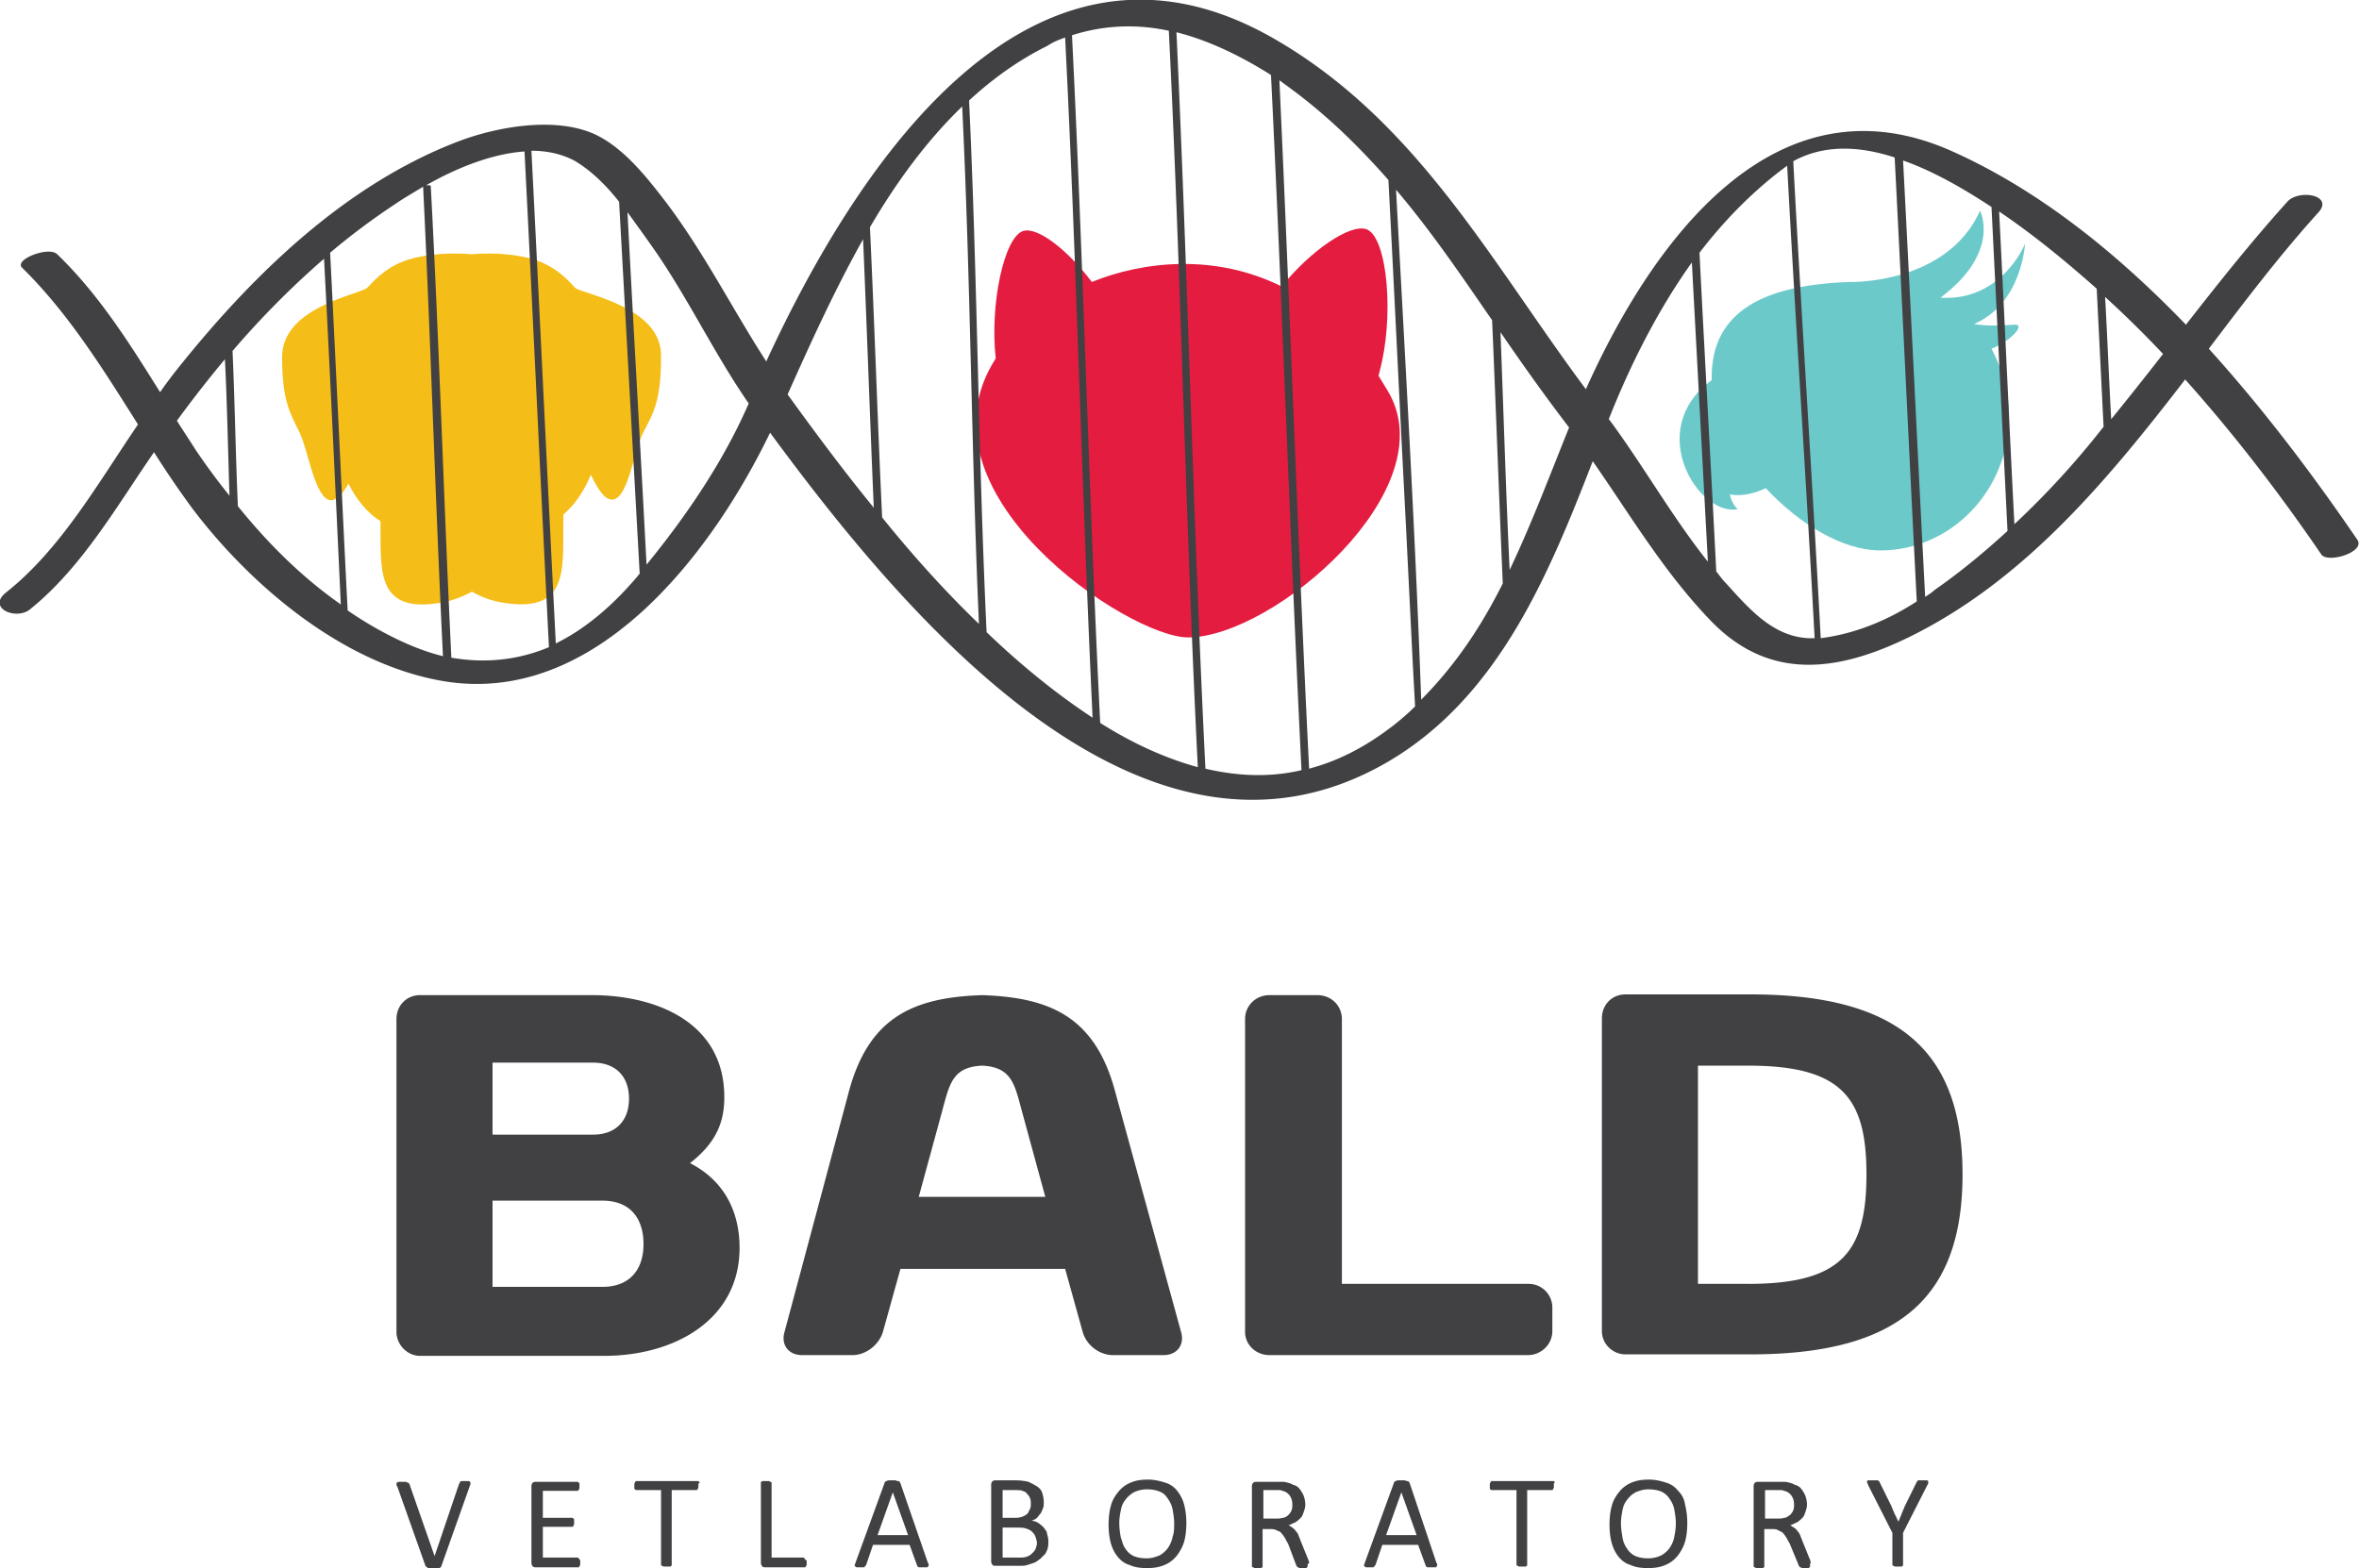 <svg width="182" height="121" fill="none" xmlns="http://www.w3.org/2000/svg"><g clip-path="url(#clip0_252_634)"><path d="M36.118 114.287h-.471c-.059 0-.118 0-.118.058-.058 0-.058 0-.058.058 0 0 0 .058-.06.116l-1.882 5.555-1.94-5.555c0-.058-.06-.058-.06-.058l-.058-.058c-.06 0-.06 0-.118-.058h-.529c-.06 0-.118 0-.177.058-.059 0-.059.058-.059.116s0 .116.06.173l2.176 6.134s0 .058.058.058l.06.058s.058 0 .058.058h.882c.06 0 .06-.058.118-.058 0 0 .059-.058.059-.116l2.176-6.134c0-.057.06-.115.06-.173v-.116c-.06-.116-.119-.116-.177-.116zm8.529 5.961l-.059-.058h-2.706v-2.373h2.294l.06-.058s0-.057.058-.115v-.347c0-.058 0-.116-.059-.116l-.059-.058h-2.294v-2.083h2.707l.058-.058s0-.058.059-.116v-.347c0-.058 0-.058-.059-.116l-.059-.058h-3.235c-.059 0-.177 0-.235.058-.06.058-.118.116-.118.289v5.903c0 .116.059.231.118.289.058.058.176.058.235.058h3.295l.058-.058c0-.058 0-.058.059-.115v-.348c-.06-.115-.06-.115-.118-.173zm9.294-5.903l-.059-.058h-4.824l-.058.058c0 .058 0 .058-.059.116v.347c0 .058 0 .116.059.116l.059.058H51v5.787l.059.057c.059 0 .059 0 .117.058h.471c.059 0 .118 0 .118-.058.059 0 .059 0 .059-.057v-5.787h1.941l.059-.058s0-.058.058-.116v-.347c.118 0 .118-.058.06-.116zm8.118 5.903c0-.058-.059-.058-.059-.058h-2.471v-5.787l-.058-.058c-.06 0-.06 0-.118-.058h-.471c-.058 0-.117 0-.117.058-.06 0-.06 0-.06.058v6.192c0 .116.06.231.119.289.058.058.176.058.235.058h3.059l.058-.058c0-.058 0-.058.06-.115v-.348c-.177-.115-.177-.173-.177-.173zm7.411-5.787c0-.058-.058-.058-.058-.116 0 0-.059-.058-.118-.058s-.117 0-.176-.057h-.53c-.059 0-.117 0-.176.057-.059 0-.059 0-.118.058 0 0-.059.058-.059.116L66 120.595c0 .058-.059.116-.059.174 0 .057 0 .057.059.115 0 0 .059.058.118.058h.47c.06 0 .118 0 .118-.058.059 0 .059-.058.059-.058l.058-.057.53-1.563h2.824l.588 1.62c0 .058 0 .058.058.058l.06.058h.588c.058 0 .117 0 .117-.058 0 0 .06-.058.06-.115 0-.058 0-.116-.06-.174l-2.117-6.134zm-1.764 3.993l1.176-3.299 1.177 3.299h-2.353zm12.824-.579a2.544 2.544 0 00-.412-.347.958.958 0 00-.53-.174c.118-.057.294-.115.412-.231s.177-.232.294-.347c.059-.116.118-.232.177-.405.058-.116.058-.29.058-.463 0-.232-.058-.521-.117-.695-.06-.231-.236-.405-.412-.521a6.758 6.758 0 00-.647-.347 4.288 4.288 0 00-1-.115h-1.53c-.058 0-.176 0-.235.057-.059.058-.117.116-.117.29v5.902a.44.44 0 00.117.29c.06.057.177.057.236.057h1.764c.236 0 .47 0 .647-.057l.53-.174c.176-.058.294-.174.47-.289l.353-.348c.118-.115.177-.289.236-.463.058-.173.058-.347.058-.578 0-.232-.059-.405-.117-.637 0-.115-.118-.231-.236-.405zm-3.177-2.893h.941c.235 0 .47 0 .588.058.177.058.294.115.353.231.118.116.177.174.236.347.058.116.058.29.058.405 0 .116 0 .29-.058.405l-.177.348c-.117.115-.235.173-.353.231a1.495 1.495 0 01-.588.116h-1v-2.141zm2.53 4.571c-.06.116-.177.232-.295.348a.96.96 0 01-.411.231c-.177.058-.354.058-.53.058h-1.294v-2.315h1.059c.294 0 .53 0 .706.058.176.058.353.116.47.232.118.115.236.231.294.405.06.173.118.347.118.52 0 .116-.059.29-.118.463zm10.94-4.513a1.816 1.816 0 00-.94-.637c-.354-.116-.824-.231-1.295-.231-.53 0-.94.058-1.353.231a2.335 2.335 0 00-.94.695c-.236.289-.472.636-.59 1.099-.117.405-.176.926-.176 1.447s.06 1.041.177 1.446c.117.405.294.753.53 1.042.235.289.529.521.94.637.353.173.824.231 1.295.231.529 0 .94-.058 1.352-.231a2.35 2.35 0 00.942-.695c.235-.289.47-.694.588-1.099s.176-.926.176-1.447-.058-.984-.176-1.447a2.915 2.915 0 00-.53-1.041zm-.352 3.53c-.06.347-.177.578-.353.868a2.083 2.083 0 01-.647.578c-.294.116-.589.232-1 .232-.412 0-.706-.058-1-.174a1.514 1.514 0 01-.648-.579c-.176-.231-.235-.52-.352-.868a6.19 6.19 0 01-.118-1.099c0-.347.059-.694.118-.984.058-.347.176-.578.352-.81.177-.231.354-.405.648-.579a2.316 2.316 0 011-.231c.411 0 .706.058 1 .174.294.115.47.289.647.578.176.232.294.521.353.81.058.348.117.695.117 1.042 0 .405 0 .752-.117 1.042zm10.47 1.793l-.588-1.446c-.059-.174-.118-.29-.177-.463a1.174 1.174 0 00-.235-.347c-.059-.116-.176-.174-.235-.232a1.256 1.256 0 00-.294-.173c.176-.058.353-.174.53-.232.176-.116.293-.231.411-.347.118-.116.176-.289.235-.463.059-.174.118-.347.118-.579a2.04 2.04 0 00-.118-.636c-.059-.174-.176-.347-.294-.521a.857.857 0 00-.53-.347c-.176-.116-.411-.174-.705-.232H96.94c-.059 0-.176 0-.235.058s-.118.116-.118.289v6.192l.06.058c.058 0 .058 0 .117.058h.47c.06 0 .118 0 .118-.058.059 0 .059 0 .059-.058v-2.893H98c.177 0 .353 0 .53.116.176.058.294.115.352.231.118.116.177.232.294.405.06.174.177.29.236.463l.588 1.563c0 .057.059.057.059.115l.059.058c.058 0 .058 0 .117.058h.471c.059 0 .118 0 .118-.058.058 0 .058-.058.058-.058v-.173c.177-.116.118-.174.059-.348zm-2-3.24c-.176.058-.353.058-.588.058h-.882v-2.199h1.176c.118 0 .176 0 .294.058a.9.9 0 01.588.405c.118.173.177.405.177.636 0 .174 0 .29-.059.463a1.196 1.196 0 01-.235.347c-.118.116-.294.232-.47.232zm9.824-2.662c0-.058-.059-.058-.059-.116 0 0-.059-.058-.118-.058s-.117 0-.176-.057h-.53c-.058 0-.117 0-.176.057-.059 0-.059 0-.118.058 0 0-.059.058-.059.116l-2.235 6.134c0 .058-.059.116-.059.174 0 .057 0 .057.059.115 0 0 .059.058.118.058h.47c.059 0 .118 0 .118-.058.059 0 .059-.058.059-.058l.059-.057.529-1.563h2.765l.588 1.62c0 .058 0 .058.059.058l.059.058h.588c.059 0 .118 0 .118-.058 0 0 .058-.058.058-.115 0-.058 0-.116-.058-.174l-2.059-6.134zm-1.824 3.993l1.177-3.299 1.176 3.299h-2.353zm13-4.109l-.059-.058h-4.823l-.059.058c0 .058 0 .058-.059.116v.347c0 .058 0 .116.059.116 0 0 0 .058.059.058H117v5.787l.059.057c.059 0 .059 0 .117.058h.471c.059 0 .118 0 .118-.058.059 0 .059 0 .059-.057v-5.787h1.941l.059-.058s0-.058.058-.116v-.347c.059 0 .059-.058.059-.116zm9.53.695a1.82 1.82 0 00-.942-.637c-.353-.116-.823-.231-1.294-.231-.529 0-.941.058-1.353.231a2.338 2.338 0 00-.941.695c-.235.289-.47.636-.588 1.099-.118.405-.177.926-.177 1.447s.059 1.041.177 1.446.294.753.529 1.042c.236.289.53.521.942.637.352.173.823.231 1.294.231.529 0 .941-.058 1.353-.231.411-.174.705-.406.941-.695.235-.289.47-.694.588-1.099s.176-.926.176-1.447-.058-.984-.176-1.447a1.784 1.784 0 00-.529-1.041zm-.295 3.53c-.058.347-.176.578-.352.868a2.082 2.082 0 01-.648.578 2.3 2.3 0 01-1 .232c-.411 0-.705-.058-1-.174a1.519 1.519 0 01-.647-.579 1.943 1.943 0 01-.353-.868c-.058-.347-.117-.694-.117-1.099 0-.347.059-.694.117-.984.059-.347.177-.578.353-.81.177-.231.353-.405.647-.579.295-.115.589-.231 1-.231.412 0 .706.058 1 .174.236.115.471.289.648.578.176.232.294.521.352.81.059.348.118.695.118 1.042 0 .405-.059.752-.118 1.042zm10.471 1.793l-.588-1.446c-.059-.174-.118-.29-.177-.463a1.17 1.17 0 00-.235-.347c-.059-.116-.176-.174-.235-.232-.118-.058-.177-.116-.294-.173.176-.058.353-.174.529-.232.177-.116.294-.231.412-.347.117-.116.176-.289.235-.463.059-.174.118-.347.118-.579a2.04 2.04 0 00-.118-.636c-.059-.174-.176-.347-.294-.521a.857.857 0 00-.529-.347c-.177-.116-.412-.174-.706-.232h-2.118c-.059 0-.176 0-.235.058s-.118.116-.118.289v6.192l.059.058c.059 0 .059 0 .118.058h.47c.059 0 .118 0 .118-.058.059 0 .059 0 .059-.058v-2.893h.588c.235 0 .353 0 .529.116.118.058.294.115.353.231.118.116.177.232.294.405.059.174.177.29.236.463l.647 1.563c0 .057.059.057.059.115l.058.058c.059 0 .059 0 .118.058h.471c.058 0 .117 0 .117-.058.059 0 .059-.058.059-.058v-.173c.059-.116.059-.174 0-.348zm-2-3.24c-.176.058-.353.058-.588.058h-.883v-2.199h1.177c.118 0 .176 0 .294.058a.898.898 0 01.588.405c.118.173.177.405.177.636 0 .174 0 .29-.059.463a1.21 1.21 0 01-.235.347c-.177.116-.294.232-.471.232zm11.118-2.836s-.059-.057-.118-.057H148c-.059 0-.059 0-.059.057l-.059.058-.941 1.91c-.059.173-.176.405-.235.579-.059.173-.177.405-.235.578-.118-.173-.177-.405-.295-.578-.058-.174-.176-.406-.235-.579l-.941-1.91c0-.058-.059-.058-.059-.058l-.059-.057h-.706c-.058 0-.117 0-.117.057 0 0-.059.058 0 .116 0 .058.059.116.059.174L146 118.28v2.489l.059.057c.059 0 .059 0 .117.058h.471c.059 0 .118 0 .118-.058.059 0 .059 0 .059-.057v-2.489l1.882-3.703c.059-.058.059-.116.059-.174v-.116zm-95.53-24.535c2-1.563 2.647-3.125 2.647-5.093 0-5.728-5.176-7.87-10.235-7.87H32.412c-1.06 0-1.824.81-1.824 1.852v24.131c0 .984.824 1.852 1.824 1.852h14.176c5.53 0 10.47-2.836 10.47-8.333 0-2.72-1.117-5.15-3.823-6.54zM38 81.998h7.765c1.647 0 2.764.983 2.764 2.777s-1.117 2.778-2.764 2.778H38v-5.555zM46.47 99.3H38v-6.655h8.47c2.118 0 3.177 1.331 3.177 3.356 0 1.968-1.059 3.299-3.176 3.299zm71.471-.232h-14.412V78.641c0-1.041-.823-1.851-1.882-1.851h-3.706c-1.059 0-1.882.81-1.882 1.851v24.131c0 .984.823 1.794 1.882 1.794h19.941c1 0 1.883-.81 1.883-1.852v-1.794a1.83 1.83 0 00-1.824-1.852zm17.118-22.336h-9.647c-1.059 0-1.824.81-1.824 1.851v24.131c0 .984.824 1.794 1.824 1.794h9.647c11.47 0 16.353-4.398 16.353-13.888 0-9.433-4.824-13.888-16.353-13.888zm-.177 22.336H131V82.23h3.882c7.236 0 9.118 2.488 9.118 8.39 0 5.961-1.882 8.45-9.118 8.45zM86.059 84.312c-1.53-5.786-4.941-7.349-10.294-7.522-5.353.173-8.765 1.736-10.294 7.522l-4.942 18.46c-.294.984.294 1.794 1.353 1.794h3.883c1.058 0 2.058-.81 2.353-1.794l1.353-4.86h12.706l1.352 4.86c.294 1.041 1.294 1.794 2.353 1.794h3.883c1.058 0 1.647-.81 1.353-1.794l-5.06-18.46zm-10.294 8.044h-4.883l1.706-6.25c.647-2.314.765-3.761 3.177-3.877 2.412.116 2.53 1.563 3.176 3.877l1.706 6.25h-4.882z" fill="#414042"/><path d="M44.47 22.279c-.176-.058-.882-1.157-2.411-1.91-1.353-.694-3.706-.926-5.706-.752-2-.174-4.294.058-5.706.752-1.53.753-2.235 1.852-2.412 1.91-1.176.579-6.47 1.62-6.47 5.266 0 3.356.588 4.282 1.353 5.844.647 1.331 1.176 5.035 2.353 5.208.47.058 1-.52 1.411-1.273.647 1.273 1.47 2.257 2.47 2.894.06 3.587-.47 7.117 4.53 6.307.883-.116 1.765-.463 2.53-.868.823.463 1.647.752 2.53.868 5.234.81 4.411-3.067 4.529-6.828.882-.753 1.588-1.794 2.117-3.067.47.984 1.06 2.025 1.706 1.91 1.177-.116 1.647-3.878 2.353-5.209C50.471 31.77 51 30.843 51 27.487c.059-3.588-5.235-4.63-6.53-5.208z" fill="#F5BD18"/><path d="M155.353 25.056c-1.471.116-2.412.058-3.059-.057 3.706-1.563 3.941-6.192 3.941-6.192s-1.764 4.456-6.529 4.166c4.706-3.53 3.059-6.712 3.059-6.712-2.589 5.729-10.059 5.497-10.059 5.497-6.53.232-10.647 2.199-10.647 7.35v.23c-5.235 3.82-1 10.532 2 9.954-.53-.521-.588-1.158-.588-1.158s1 .348 2.764-.463c2.589 2.778 5.941 4.803 8.824 4.803 5.47 0 9.941-4.629 9.941-10.358 0-1.91-.529-3.645-1.353-5.208 1.588-.636 2.706-1.967 1.706-1.852z" fill="#6CC9CA"/><path d="M107.059 30.149c-.235-.405-.471-.753-.706-1.158 0-.058.059-.115.059-.231 1.176-4.224.647-10.358-.941-11.053-1.236-.52-4.353 1.62-6.589 4.398-5.117-2.546-10.647-1.967-14.647-.347-1.823-2.43-4.176-4.282-5.294-3.935-1.47.463-2.588 5.671-2.118 9.837-6.646 10.3 10.295 21.585 14.883 21.527 6.588-.058 19.941-11.458 15.353-19.038z" fill="#E41C40"/><path d="M181.882 41.664c-3.353-4.918-7.176-10.01-11.47-14.756 2.765-3.646 5.529-7.291 8.47-10.532 1.177-1.33-1.529-1.794-2.411-.81-2.765 3.067-5.294 6.25-7.824 9.49-5.294-5.497-11.294-10.358-18-13.367-13.765-6.192-23.235 7.06-28.294 18.344-7.294-9.78-13-20.716-24.118-27.082C79.412-7.812 66 12.962 59.118 27.891c-2.647-4.108-4.824-8.448-7.765-12.325-1.47-1.91-3.235-4.166-5.47-5.208-3.06-1.389-7.589-.578-10.589.579-8.882 3.414-16.117 10.59-21.882 17.88-.353.464-.706.927-1.06 1.448-2.352-3.762-4.705-7.523-7.94-10.648-.647-.637-3.353.405-2.706 1.041 3.588 3.53 6.235 7.813 8.941 12.095C7.53 37.324 4.706 42.359.471 45.715c-1.53 1.215.823 2.199 1.882 1.273 4-3.24 6.647-7.928 9.53-12.094a72.727 72.727 0 003 4.398c4.529 5.96 11.588 11.92 19.235 13.251 11.647 2.026 20.647-9.548 25.294-19.154 10.176 13.83 28.765 36.399 47.647 25.404 8.529-4.977 12.412-14.409 15.823-23.205 2.942 4.224 5.53 8.622 9.177 12.384 4.47 4.571 9.706 3.877 15.176 1.215 8.883-4.34 15.294-12.036 21.353-19.906 3.883 4.34 7.412 8.97 10.53 13.54.588.637 3.353-.23 2.764-1.157zm-57.706-9.258c0-.058 0-.058 0 0l-.058-.058c1.647-4.167 3.764-8.391 6.411-12.095l1.236 23.09c-2.765-3.473-4.941-7.35-7.589-10.938zm-3.117.578c-1.471 3.646-2.883 7.407-4.588 10.995-.295-6.134-.471-12.268-.706-18.344 1.706 2.488 3.47 4.977 5.294 7.35zM90.177 2.373c.94 18.922 1.294 37.903 2.235 56.825-2.53-.694-5.059-1.852-7.53-3.414C84 38.077 83.588 20.427 82.706 2.72c2.53-.81 5.059-.868 7.47-.347zm-8 .52c.882 17.476 1.294 35.01 2.117 52.486-2.823-1.852-5.588-4.109-8.176-6.597-.647-13.657-.706-27.371-1.353-41.028 1.823-1.678 3.823-3.125 6.058-4.224.412-.29.883-.463 1.354-.637zM66.588 18.46c.294 6.886.53 13.83.824 20.716-2.647-3.24-4.883-6.308-6.647-8.738 1.706-3.82 3.588-7.986 5.823-11.978zm-52.94 14.003a94.127 94.127 0 013.705-4.745c.176 3.53.235 7.002.353 10.532a51.387 51.387 0 01-2.647-3.588c-.47-.752-.941-1.446-1.412-2.199zm4.705 6.597c-.177-3.993-.235-7.985-.412-11.978A67.754 67.754 0 0125 19.964c.47 8.912.882 17.823 1.294 26.677-3.059-2.141-5.647-4.745-7.941-7.58zM30.47 49.245a28.53 28.53 0 01-3.648-2.141c-.47-9.201-.882-18.402-1.352-27.603a53.168 53.168 0 015.117-3.819c.588-.405 1.294-.81 2.06-1.273v.058c.587 12.036.94 24.13 1.528 36.167-1.176-.29-2.411-.753-3.705-1.39zm4.353 1.504c-.589-12.152-.942-24.304-1.589-36.398 0-.058-.176-.058-.353-.058 2.236-1.273 5-2.43 7.589-2.604v.058c.647 12.73 1.235 25.462 1.882 38.192-2.353.984-4.882 1.273-7.53.81zm8.058-1.1C42.235 36.978 41.647 24.305 41 11.632c1.176 0 2.294.232 3.294.752 1.294.753 2.47 1.91 3.47 3.183.53 9.548 1.06 19.096 1.589 28.702-.118.116-.177.232-.294.347-1.883 2.2-3.941 3.935-6.177 5.035zm7-6.075c-.47-9.085-1-18.112-1.47-27.198.588.81 1.176 1.62 1.706 2.373 2.823 3.935 4.882 8.39 7.647 12.384-1.941 4.455-4.765 8.622-7.883 12.44zm18.177-3.646c-.353-7.465-.588-14.93-.941-22.394 2-3.414 4.353-6.655 7.117-9.317.647 13.31.706 26.619 1.294 39.928-2.706-2.604-5.235-5.44-7.47-8.217zM93 59.314c-.941-18.923-1.353-37.903-2.235-56.826 2.53.637 5 1.852 7.294 3.299.882 17.88 1.47 35.761 2.353 53.642-2.47.58-4.941.463-7.412-.115zm8 0c-.882-17.708-1.47-35.415-2.294-53.122l.706.52c2.941 2.142 5.412 4.572 7.706 7.176.47 8.912.882 17.765 1.353 26.677.176 3.588.353 7.117.529 10.705.059 1.1.118 2.141.176 3.24-.529.522-1.058.985-1.647 1.447-2.235 1.736-4.353 2.778-6.529 3.357zm8.647-5.324c-.471-13.136-1.235-26.214-1.941-39.35 2.706 3.183 5.059 6.655 7.412 10.07.294 6.77.529 13.54.823 20.31-1.647 3.299-3.647 6.308-6.294 8.97zm23.529-8.97c-.294-.289-.529-.636-.764-.925-.412-8.217-.883-16.377-1.294-24.594 1.823-2.372 3.882-4.513 6.294-6.365.176-.116.294-.232.47-.347.647 12.152 1.471 24.304 2.118 36.456-3 .116-4.941-2.141-6.824-4.224zm7.295 4.225c-.647-12.268-1.471-24.536-2.118-36.804 2.412-1.33 5.176-1.157 7.823-.289.589 11.4 1.118 22.858 1.706 34.257-2.235 1.447-4.706 2.489-7.411 2.836zm8.058-3.183c-.588-11.226-1.117-22.452-1.705-33.678 2.47.868 4.882 2.314 6.823 3.587l1.235 24.999c-1.764 1.62-3.647 3.183-5.647 4.571-.235.232-.47.348-.706.521zm6.883-5.613c-.412-8.043-.765-16.087-1.177-24.13 2.647 1.793 5.118 3.819 7.53 5.96l.529 10.647a65.003 65.003 0 01-6.882 7.523zm7.47-8.101c-.176-3.125-.294-6.308-.47-9.433a79.393 79.393 0 014.47 4.398 298.376 298.376 0 01-4 5.035z" fill="#414042"/></g><defs><clipPath id="clip0_252_634"><path fill="#fff" d="M0 0h182v121H0z"/></clipPath></defs></svg>